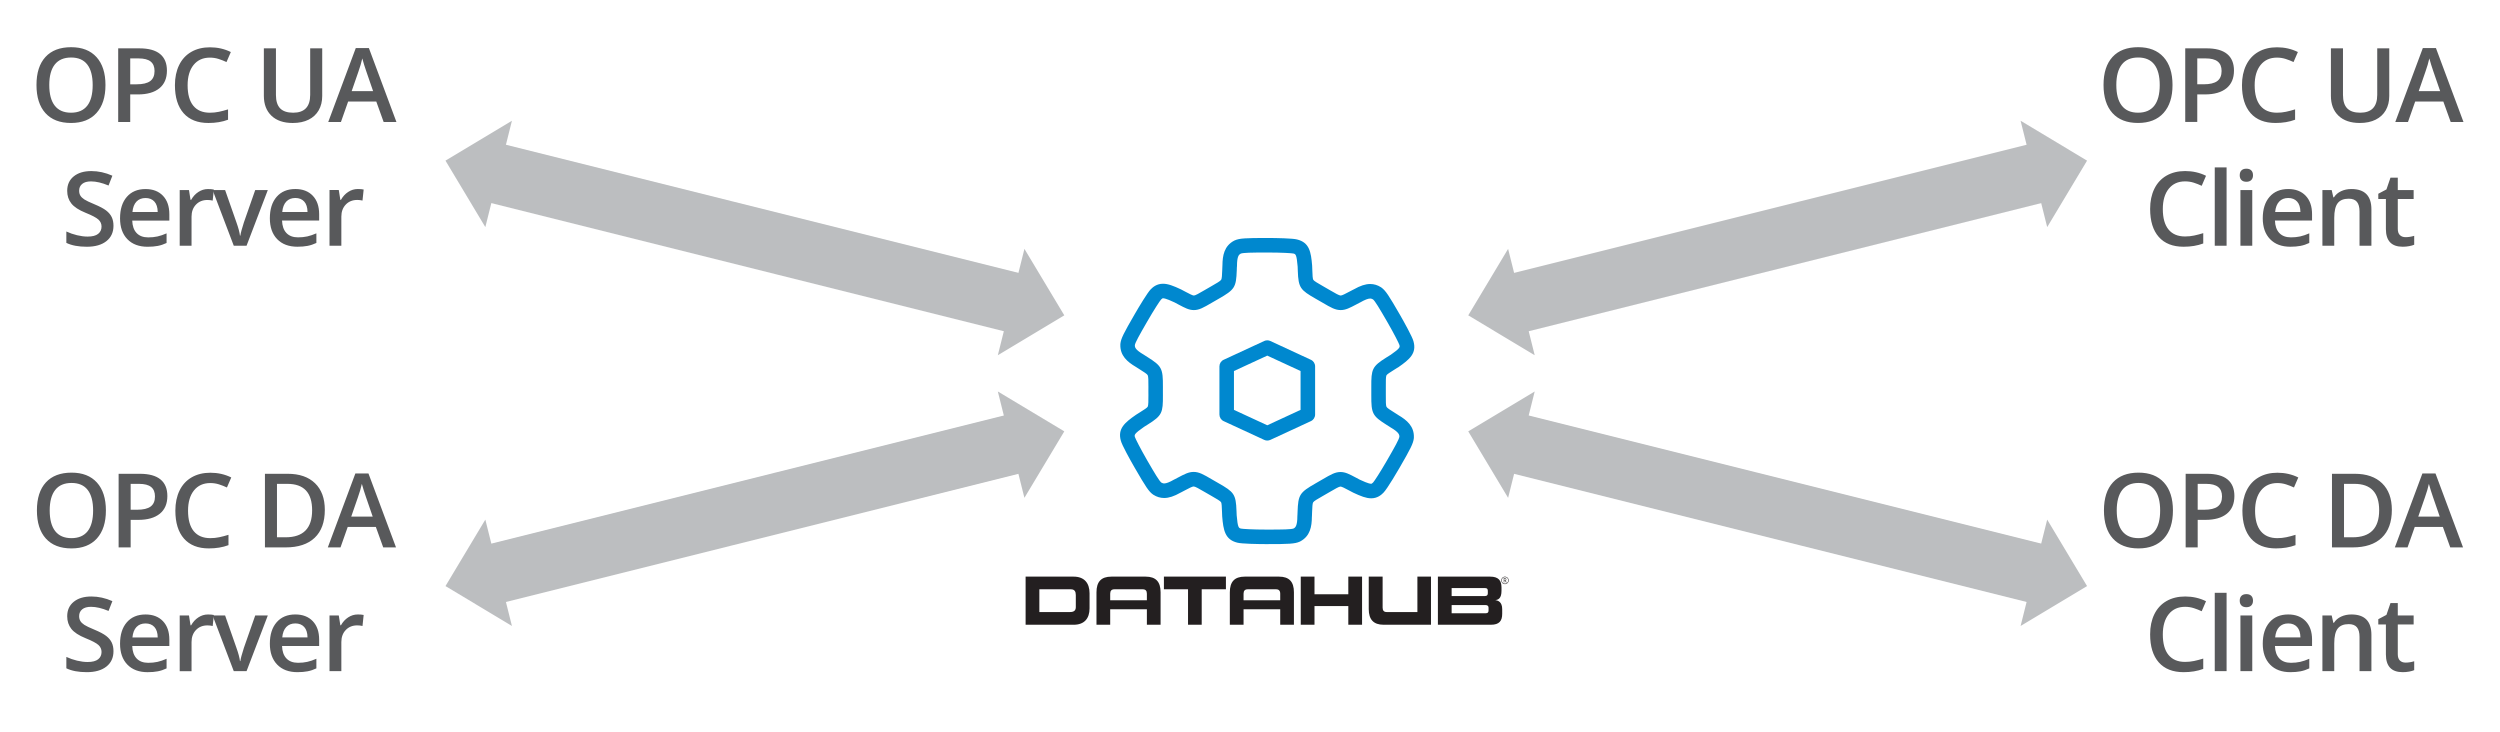 <svg xmlns="http://www.w3.org/2000/svg" width="386.879" height="113.281" viewBox="0 0 386.879 113.281">
  <defs>
    <clipPath id="a">
      <path d="M0 84.96h290.159V0H0z"/>
    </clipPath>
  </defs>
  <g clip-path="url(#a)" transform="matrix(1.33 0 0 -1.33 0 113.28)">
    <path fill="#58595b" d="M246.292 25.774c0-1.055.213-1.854.639-2.399.425-.545 1.056-.818 1.892-.818.832 0 1.46.27 1.884.809.424.539.636 1.342.636 2.408 0 1.051-.21 1.848-.63 2.391-.42.543-1.046.814-1.878.814-.84 0-1.474-.271-1.901-.814-.428-.543-.642-1.34-.642-2.391m6.539 0c0-1.395-.349-2.479-1.046-3.252-.697-.773-1.684-1.16-2.962-1.16-1.293 0-2.286.384-2.979 1.151-.694.768-1.04 1.859-1.04 3.273 0 1.414.348 2.5 1.046 3.258.697.757 1.692 1.136 2.985 1.136 1.273 0 2.258-.385 2.953-1.154.695-.77 1.043-1.854 1.043-3.252m2.88.088h.744c.719 0 1.246.125 1.582.375.336.25.504.641.504 1.172 0 .492-.15.859-.451 1.101-.301.243-.77.364-1.406.364h-.973zm4.271 1.594c0-.895-.292-1.58-.878-2.057-.586-.476-1.42-.715-2.502-.715h-.891v-3.205h-1.4v8.567h2.466c1.071 0 1.872-.219 2.406-.657.533-.437.799-1.082.799-1.933m4.997 1.512c-.805 0-1.437-.285-1.898-.855-.461-.571-.692-1.358-.692-2.362 0-1.051.222-1.845.665-2.385.444-.539 1.085-.808 1.925-.808.363 0 .715.036 1.055.108.34.073.693.165 1.06.279v-1.202c-.672-.254-1.433-.38-2.285-.38-1.254 0-2.217.379-2.889 1.139-.671.76-1.007 1.847-1.007 3.261 0 .891.163 1.67.489 2.338.326.668.798 1.179 1.415 1.535.617.355 1.342.533 2.174.533.875 0 1.683-.183 2.426-.551l-.504-1.166c-.289.137-.595.257-.917.361-.323.103-.662.155-1.017.155m11.848-3.17c0 2.051-.959 3.076-2.877 3.076h-1.213v-6.217h.996c2.063 0 3.094 1.047 3.094 3.141m1.477.047c0-1.414-.393-2.495-1.178-3.243-.785-.748-1.916-1.122-3.393-1.122h-2.396v8.566h2.648c1.363 0 2.424-.367 3.182-1.102.758-.734 1.137-1.767 1.137-3.099m5.57-.779l-.803 2.332c-.058.156-.139.402-.243.738-.103.336-.175.582-.214.739-.105-.481-.26-1.006-.463-1.577l-.773-2.232zm1.225-3.586l-.856 2.379h-3.275l-.838-2.379h-1.477l3.205 8.602h1.524l3.205-8.602zm-30.855-6.912c-.805 0-1.437-.285-1.898-.855-.461-.571-.692-1.358-.692-2.362 0-1.051.222-1.845.665-2.385.444-.539 1.085-.808 1.925-.808.363 0 .715.036 1.055.108.34.073.693.165 1.06.279v-1.202c-.672-.254-1.433-.38-2.285-.38-1.254 0-2.217.379-2.889 1.139-.671.76-1.007 1.847-1.007 3.261 0 .891.163 1.67.489 2.338.326.668.798 1.179 1.415 1.535.617.355 1.342.533 2.174.533.875 0 1.683-.183 2.426-.551l-.504-1.166c-.289.137-.595.257-.917.361-.323.103-.662.155-1.017.155M259.074 7.08h-1.377v9.117h1.377zm2.987 0h-1.377v6.48h1.377zm-1.459 8.197c0 .246.067.435.202.568.134.133.327.199.577.199.242 0 .431-.066.565-.199.135-.133.202-.322.202-.568 0-.235-.067-.419-.202-.554-.134-.135-.323-.202-.565-.202-.25 0-.443.067-.577.202-.135.135-.202.319-.202.554m5.645-2.643c-.437 0-.788-.139-1.052-.416-.263-.277-.421-.682-.471-1.213h2.941c-.008.535-.137.941-.387 1.216s-.594.413-1.031.413m.252-5.672c-1.008 0-1.796.294-2.364.882-.569.588-.853 1.397-.853 2.429 0 1.058.264 1.89.791 2.496.528.605 1.252.908 2.174.908.855 0 1.531-.26 2.027-.779.496-.52.744-1.235.744-2.145v-.744h-4.318c.02-.629.19-1.112.51-1.45.32-.338.771-.507 1.353-.507.383 0 .74.036 1.07.108.33.073.684.193 1.063.361v-1.119c-.336-.161-.676-.274-1.019-.34-.344-.067-.737-.1-1.178-.1m9.425.117h-1.383v3.984c0 .5-.1.873-.302 1.12-.201.246-.52.369-.958.369-.582 0-1.007-.172-1.277-.516-.269-.344-.404-.92-.404-1.728v-3.229h-1.377v6.48h1.078l.193-.849h.071c.195.308.472.547.832.715.359.168.757.252 1.195.252 1.555 0 2.332-.791 2.332-2.373zm3.971.996c.336 0 .672.053 1.008.158v-1.037c-.153-.066-.349-.122-.589-.167-.24-.045-.489-.067-.747-.067-1.305 0-1.957.687-1.957 2.062v3.492h-.885v.61l.949.504.469 1.371h.85v-1.442h1.845v-1.043h-1.845v-3.468c0-.332.083-.577.249-.736.166-.158.383-.237.653-.237m-33.652 67.201c0-1.055.213-1.854.639-2.399.425-.545 1.056-.818 1.892-.818.832 0 1.46.27 1.884.809.424.539.636 1.342.636 2.408 0 1.051-.21 1.848-.63 2.391-.42.543-1.046.814-1.878.814-.84 0-1.474-.271-1.901-.814-.428-.543-.642-1.34-.642-2.391m6.539 0c0-1.395-.349-2.479-1.046-3.252-.697-.773-1.684-1.16-2.962-1.16-1.293 0-2.286.384-2.979 1.151-.694.768-1.04 1.859-1.04 3.273 0 1.414.348 2.5 1.046 3.258.697.757 1.692 1.136 2.985 1.136 1.273 0 2.258-.385 2.953-1.154.695-.77 1.043-1.854 1.043-3.252m2.88.088h.744c.719 0 1.246.125 1.582.375.336.25.504.641.504 1.172 0 .492-.15.859-.451 1.101-.301.243-.77.364-1.406.364h-.973zm4.271 1.594c0-.895-.292-1.58-.878-2.057-.586-.476-1.42-.715-2.502-.715h-.891v-3.205h-1.4v8.567h2.466c1.071 0 1.872-.219 2.406-.657.533-.437.799-1.082.799-1.933m4.997 1.511c-.805 0-1.437-.285-1.898-.855-.461-.571-.692-1.358-.692-2.362 0-1.051.222-1.845.665-2.385.444-.539 1.085-.808 1.925-.808.363 0 .715.036 1.055.108.34.073.693.165 1.06.279v-1.202c-.672-.254-1.433-.38-2.285-.38-1.254 0-2.217.379-2.889 1.139-.671.76-1.007 1.847-1.007 3.261 0 .891.163 1.67.489 2.338.326.668.798 1.179 1.415 1.535.617.355 1.342.533 2.174.533.875 0 1.683-.183 2.426-.551l-.504-1.166c-.289.137-.595.257-.917.361-.323.103-.662.155-1.017.155m13.072 1.078v-5.543c0-.633-.136-1.186-.407-1.661-.272-.475-.664-.84-1.178-1.096-.514-.256-1.128-.384-1.843-.384-1.062 0-1.888.282-2.478.844-.59.563-.885 1.336-.885 2.32v5.52h1.406v-5.42c0-.707.164-1.228.492-1.564.329-.336.832-.504 1.512-.504 1.32 0 1.981.693 1.981 2.08v5.408zm5.922-4.981l-.803 2.332c-.058.156-.139.402-.243.738-.103.336-.175.582-.214.739-.105-.481-.26-1.006-.463-1.577l-.773-2.232zm1.225-3.586l-.856 2.379h-3.275l-.838-2.379h-1.477l3.205 8.602h1.524l3.205-8.602zm-30.905-6.912c-.805 0-1.437-.285-1.898-.855-.461-.571-.692-1.358-.692-2.362 0-1.051.222-1.845.665-2.385.444-.539 1.085-.808 1.925-.808.363 0 .715.036 1.055.108.34.073.693.165 1.06.279v-1.202c-.672-.254-1.433-.38-2.285-.38-1.254 0-2.217.379-2.889 1.139-.671.76-1.007 1.847-1.007 3.261 0 .891.163 1.67.489 2.338.326.668.798 1.179 1.415 1.535.617.355 1.342.533 2.174.533.875 0 1.683-.183 2.426-.551l-.504-1.166c-.289.137-.595.257-.917.361-.323.103-.662.155-1.017.155m4.831-7.488h-1.377v9.117h1.377zm2.987 0h-1.377v6.48h1.377zm-1.459 8.197c0 .246.067.435.202.568.134.133.327.199.577.199.242 0 .431-.066.565-.199.135-.133.202-.322.202-.568 0-.235-.067-.419-.202-.554-.134-.135-.323-.202-.565-.202-.25 0-.443.067-.577.202-.135.135-.202.319-.202.554m5.645-2.643c-.437 0-.788-.139-1.052-.416-.263-.277-.421-.682-.471-1.213h2.941c-.008.535-.137.941-.387 1.216s-.594.413-1.031.413m.252-5.672c-1.008 0-1.796.294-2.364.882-.569.588-.853 1.397-.853 2.429 0 1.058.264 1.89.791 2.496.528.605 1.252.908 2.174.908.855 0 1.531-.26 2.027-.779.496-.52.744-1.235.744-2.145v-.744h-4.318c.02-.629.19-1.112.51-1.45.32-.338.771-.507 1.353-.507.383 0 .74.036 1.07.108.33.073.684.193 1.063.361v-1.119c-.336-.161-.676-.274-1.019-.34-.344-.067-.737-.1-1.178-.1m9.425.117h-1.383v3.984c0 .5-.1.873-.302 1.12-.201.246-.52.369-.958.369-.582 0-1.007-.172-1.277-.516-.269-.344-.404-.92-.404-1.728v-3.229h-1.377v6.48h1.078l.193-.849h.071c.195.308.472.547.832.715.359.168.757.252 1.195.252 1.555 0 2.332-.791 2.332-2.373zm3.971.996c.336 0 .672.053 1.008.158v-1.037c-.153-.066-.349-.122-.589-.167-.24-.045-.489-.067-.747-.067-1.305 0-1.957.687-1.957 2.062v3.492h-.885v.61l.949.504.469 1.371h.85v-1.442h1.845v-1.043h-1.845v-3.468c0-.332.083-.577.249-.736.166-.158.383-.237.653-.237M5.783 25.774c0-1.055.213-1.854.639-2.399.425-.545 1.056-.818 1.892-.818.832 0 1.46.27 1.884.809.424.539.636 1.342.636 2.408 0 1.051-.21 1.848-.63 2.391-.42.543-1.046.814-1.878.814-.84 0-1.474-.271-1.901-.814-.428-.543-.642-1.34-.642-2.391m6.539 0c0-1.395-.349-2.479-1.046-3.252-.697-.773-1.684-1.16-2.962-1.16-1.293 0-2.286.384-2.979 1.151-.694.768-1.04 1.859-1.04 3.273 0 1.414.348 2.5 1.046 3.258.697.757 1.692 1.136 2.985 1.136 1.273 0 2.258-.385 2.953-1.154.695-.77 1.043-1.854 1.043-3.252m2.88.088h.744c.719 0 1.246.125 1.582.375.336.25.504.641.504 1.172 0 .492-.15.859-.451 1.101-.301.243-.77.364-1.406.364h-.973zm4.271 1.594c0-.895-.292-1.58-.878-2.057-.586-.476-1.42-.715-2.502-.715h-.891v-3.205h-1.4v8.567h2.466c1.071 0 1.872-.219 2.406-.657.533-.437.799-1.082.799-1.933m4.997 1.512c-.805 0-1.437-.285-1.898-.855-.461-.571-.692-1.358-.692-2.362 0-1.051.222-1.845.665-2.385.444-.539 1.085-.808 1.925-.808.363 0 .715.036 1.055.108.34.073.693.165 1.06.279v-1.202c-.672-.254-1.433-.38-2.285-.38-1.254 0-2.217.379-2.889 1.139-.671.76-1.007 1.847-1.007 3.261 0 .891.163 1.67.489 2.338.326.668.798 1.179 1.415 1.535.617.355 1.342.533 2.174.533.875 0 1.683-.183 2.426-.551l-.504-1.166c-.289.137-.595.257-.917.361-.323.103-.662.155-1.017.155m11.848-3.17c0 2.051-.959 3.076-2.877 3.076h-1.213v-6.217h.996c2.063 0 3.094 1.047 3.094 3.141m1.477.047c0-1.414-.393-2.495-1.178-3.243-.785-.748-1.916-1.122-3.393-1.122h-2.396v8.566h2.648c1.363 0 2.424-.367 3.182-1.102.758-.734 1.137-1.767 1.137-3.099m5.57-.779l-.803 2.332c-.058.156-.139.402-.243.738-.103.336-.175.582-.214.739-.105-.481-.26-1.006-.463-1.577l-.773-2.232zm1.225-3.586l-.856 2.379h-3.275l-.838-2.379h-1.477l3.205 8.602h1.524l3.205-8.602zM13.204 9.406c0-.762-.275-1.359-.826-1.793-.551-.434-1.311-.65-2.279-.65-.969 0-1.762.15-2.379.451v1.324c.39-.184.805-.328 1.245-.434.439-.105.848-.158 1.227-.158.555 0 .964.106 1.228.317.263.211.395.494.395.849 0 .321-.121.592-.363.815-.242.222-.742.486-1.5.791-.781.316-1.332.677-1.652 1.084-.321.406-.481.894-.481 1.465 0 .714.254 1.277.762 1.687.508.41 1.189.615 2.045.615.82 0 1.637-.179 2.449-.539l-.445-1.142c-.762.32-1.442.48-2.039.48-.453 0-.797-.099-1.032-.296-.234-.197-.351-.458-.351-.782 0-.223.047-.413.141-.571.093-.159.248-.308.462-.449.215-.14.602-.326 1.161-.556.628-.262 1.089-.506 1.382-.733.293-.226.508-.482.645-.767.137-.285.205-.621.205-1.008m3.729 3.228c-.437 0-.788-.139-1.052-.416-.263-.277-.421-.682-.471-1.213h2.941c-.008.535-.137.941-.387 1.216s-.594.413-1.031.413m.252-5.672c-1.008 0-1.796.294-2.364.882-.569.588-.853 1.397-.853 2.429 0 1.058.264 1.89.791 2.496.528.605 1.252.908 2.174.908.855 0 1.531-.26 2.027-.779.496-.52.744-1.235.744-2.145v-.744h-4.318c.02-.629.19-1.112.51-1.45.32-.338.771-.507 1.353-.507.383 0 .74.036 1.07.108.33.073.684.193 1.063.361v-1.119c-.336-.161-.676-.274-1.019-.34-.344-.067-.737-.1-1.178-.1m7.012 6.715c.277 0 .506-.02.686-.059l-.135-1.283c-.196.047-.399.071-.61.071-.55 0-.997-.18-1.338-.54-.342-.359-.513-.826-.513-1.4v-3.387h-1.377v6.481h1.078l.182-1.143h.07c.215.387.495.694.841.92.345.227.718.34 1.116.34"/>
    <path fill="#58595b" d="M27.2 7.08l-2.461 6.48h1.453l1.319-3.767c.226-.633.363-1.145.41-1.535h.047c.035.281.171.793.41 1.535l1.318 3.767h1.465l-2.473-6.48zm7.163 5.555c-.437 0-.788-.139-1.052-.416-.263-.277-.421-.682-.471-1.213h2.941c-.008.535-.137.941-.387 1.216s-.594.413-1.031.413m.252-5.672c-1.008 0-1.796.294-2.364.882-.569.588-.853 1.397-.853 2.429 0 1.058.264 1.89.791 2.496.528.605 1.252.908 2.174.908.855 0 1.531-.26 2.027-.779.496-.52.744-1.235.744-2.145v-.744h-4.318c.02-.629.19-1.112.51-1.45.32-.338.771-.507 1.353-.507.383 0 .74.036 1.07.108.33.073.684.193 1.063.361v-1.119c-.336-.161-.676-.274-1.019-.34-.344-.067-.737-.1-1.178-.1m7.012 6.715c.277 0 .506-.02.686-.059l-.135-1.283c-.196.047-.399.071-.61.071-.55 0-.997-.18-1.338-.54-.342-.359-.513-.826-.513-1.4v-3.387H38.34v6.481h1.078l.182-1.143h.07c.215.387.495.694.841.92.345.227.718.34 1.116.34M5.733 75.276c0-1.055.213-1.854.639-2.399.425-.545 1.056-.818 1.892-.818.832 0 1.46.27 1.884.809.424.539.636 1.342.636 2.408 0 1.051-.21 1.848-.63 2.391-.42.543-1.046.814-1.878.814-.84 0-1.474-.271-1.901-.814-.428-.543-.642-1.34-.642-2.391m6.539 0c0-1.395-.349-2.479-1.046-3.252-.697-.773-1.684-1.16-2.962-1.16-1.293 0-2.286.384-2.979 1.151-.694.768-1.04 1.859-1.04 3.273 0 1.414.348 2.5 1.046 3.258.697.757 1.692 1.136 2.985 1.136 1.273 0 2.258-.385 2.953-1.154.695-.77 1.043-1.854 1.043-3.252m2.88.088h.744c.719 0 1.246.125 1.582.375.336.25.504.641.504 1.172 0 .492-.15.859-.451 1.101-.301.243-.77.364-1.406.364h-.973zm4.271 1.594c0-.895-.292-1.58-.878-2.057-.586-.476-1.42-.715-2.502-.715h-.891v-3.205h-1.4v8.567h2.466c1.071 0 1.872-.219 2.406-.657.533-.437.799-1.082.799-1.933m4.997 1.511c-.805 0-1.437-.285-1.898-.855-.461-.571-.692-1.358-.692-2.362 0-1.051.222-1.845.665-2.385.444-.539 1.085-.808 1.925-.808.363 0 .715.036 1.055.108.34.073.693.165 1.06.279v-1.202c-.672-.254-1.433-.38-2.285-.38-1.254 0-2.217.379-2.889 1.139-.671.76-1.007 1.847-1.007 3.261 0 .891.163 1.67.489 2.338.326.668.798 1.179 1.415 1.535.617.355 1.342.533 2.174.533.875 0 1.683-.183 2.426-.551l-.504-1.166c-.289.137-.595.257-.917.361-.323.103-.662.155-1.017.155m13.072 1.078v-5.543c0-.633-.136-1.186-.407-1.661-.272-.475-.664-.84-1.178-1.096-.514-.256-1.128-.384-1.843-.384-1.062 0-1.888.282-2.478.844-.59.563-.885 1.336-.885 2.32v5.52h1.406v-5.42c0-.707.164-1.228.492-1.564.329-.336.832-.504 1.512-.504 1.32 0 1.981.693 1.981 2.08v5.408zm5.922-4.981l-.803 2.332c-.058.156-.139.402-.243.738-.103.336-.175.582-.214.739-.105-.481-.26-1.006-.463-1.577l-.773-2.232zm1.225-3.586l-.856 2.379h-3.275l-.838-2.379h-1.477l3.205 8.602h1.524l3.205-8.602zm-31.435-12.074c0-.762-.275-1.359-.826-1.793-.551-.434-1.311-.65-2.279-.65-.969 0-1.762.15-2.379.451v1.324c.39-.184.805-.328 1.245-.434.439-.105.848-.158 1.227-.158.555 0 .964.106 1.228.317.263.211.395.494.395.849 0 .321-.121.592-.363.815-.242.222-.742.486-1.5.791-.781.316-1.332.677-1.652 1.084-.321.406-.481.894-.481 1.465 0 .714.254 1.277.762 1.687.508.41 1.189.615 2.045.615.82 0 1.637-.179 2.449-.539l-.445-1.142c-.762.32-1.442.48-2.039.48-.453 0-.797-.099-1.032-.296-.234-.197-.351-.458-.351-.782 0-.223.047-.413.141-.571.093-.159.248-.308.462-.449.215-.14.602-.326 1.161-.556.628-.262 1.089-.506 1.382-.733.293-.226.508-.482.645-.767.137-.285.205-.621.205-1.008m3.729 3.228c-.437 0-.788-.139-1.052-.416-.263-.277-.421-.682-.471-1.213h2.941c-.008.535-.137.941-.387 1.216s-.594.413-1.031.413m.252-5.672c-1.008 0-1.796.294-2.364.882-.569.588-.853 1.397-.853 2.429 0 1.058.264 1.89.791 2.496.528.605 1.252.908 2.174.908.855 0 1.531-.26 2.027-.779.496-.52.744-1.235.744-2.145v-.744h-4.318c.02-.629.19-1.112.51-1.45.32-.338.771-.507 1.353-.507.383 0 .74.036 1.07.108.33.073.684.193 1.063.361v-1.119c-.336-.161-.676-.274-1.019-.34-.344-.067-.737-.1-1.178-.1m7.012 6.715c.277 0 .506-.02.686-.059l-.135-1.283c-.196.047-.399.071-.61.071-.55 0-.997-.18-1.338-.54-.342-.359-.513-.826-.513-1.4v-3.387h-1.377v6.481h1.078l.182-1.143h.07c.215.387.495.694.841.92.345.227.718.34 1.116.34"/>
    <path fill="#58595b" d="M27.2 56.581l-2.461 6.48h1.453l1.319-3.767c.226-.633.363-1.145.41-1.535h.047c.035.281.171.793.41 1.535l1.318 3.767h1.465l-2.473-6.48zm7.163 5.555c-.437 0-.788-.139-1.052-.416-.263-.277-.421-.682-.471-1.213h2.941c-.008.535-.137.941-.387 1.216s-.594.413-1.031.413m.252-5.672c-1.008 0-1.796.294-2.364.882-.569.588-.853 1.397-.853 2.429 0 1.058.264 1.89.791 2.496.528.605 1.252.908 2.174.908.855 0 1.531-.26 2.027-.779.496-.52.744-1.235.744-2.145v-.744h-4.318c.02-.629.19-1.112.51-1.45.32-.338.771-.507 1.353-.507.383 0 .74.036 1.07.108.33.073.684.193 1.063.361v-1.119c-.336-.161-.676-.274-1.019-.34-.344-.067-.737-.1-1.178-.1m7.012 6.715c.277 0 .506-.02.686-.059l-.135-1.283c-.196.047-.399.071-.61.071-.55 0-.997-.18-1.338-.54-.342-.359-.513-.826-.513-1.4v-3.387H38.34v6.481h1.078l.182-1.143h.07c.215.387.495.694.841.92.345.227.718.34 1.116.34"/>
    <path fill="none" stroke="#bcbec0" stroke-width="7" d="M118.478 33.642l-61.29-15.323" stroke-linejoin="round"/>
    <path fill="#bcbec0" d="M119.195 27.247l-3.093 12.375 7.733-4.641zM59.565 12.339l-3.094 12.375-4.638-7.734z"/>
    <path fill="none" stroke="#bcbec0" stroke-width="7" d="M57.188 65.143l61.29-15.322" stroke-linejoin="round"/>
    <path fill="#bcbec0" d="M59.565 71.123l-3.094-12.375-4.638 7.734zm59.632-14.908l-3.095-12.375 7.734 4.641z"/>
    <path fill="none" stroke="#bcbec0" stroke-width="7" d="M176.193 33.642l61.289-15.323" stroke-linejoin="round"/>
    <path fill="#bcbec0" d="M178.569 39.622l-3.094-12.375-4.638 7.734zm59.631-14.908l-3.094-12.375 7.733 4.641z"/>
    <path fill="none" stroke="#bcbec0" stroke-width="7" d="M237.482 65.143l-61.289-15.322" stroke-linejoin="round"/>
    <path fill="#bcbec0" d="M238.2 58.748l-3.095 12.375 7.734-4.641zm-59.63-14.908l-3.095 12.375-4.638-7.734z"/>
    <path fill="#231f20" d="M174.735 17.641c0-.071.01-.129.046-.189.033-.059.082-.106.141-.142.06-.034.119-.046.188-.046.07 0 .131.012.189.046.058.036.107.083.143.142.035.06.046.118.046.189 0 .07-.011.13-.046.189-.036.059-.085.107-.143.142-.058.037-.119.047-.189.047-.069 0-.128-.01-.188-.047-.059-.035-.108-.083-.141-.142-.036-.059-.046-.119-.046-.189m-.059 0c0 .083.023.154.059.213.033.072.092.13.164.165.061.036.129.06.211.06.07 0 .143-.024.212-.06.071-.035.12-.093.166-.165.036-.059.059-.13.059-.213 0-.071-.023-.153-.059-.212-.036-.071-.095-.119-.166-.165-.058-.036-.128-.059-.212-.059-.082 0-.15.023-.223.059-.06.046-.119.094-.152.165-.036.07-.059.141-.059.212m.588.107c0-.024-.011-.06-.023-.084-.014-.023-.034-.034-.061-.046l.131-.225h-.07l-.121.202h-.092v-.202h-.059v.508h.118c.059 0 .107-.012.13-.047.036-.024.047-.059.047-.106m-.236-.107h.059c.033 0 .07.012.082.023.025.024.038.047.038.084 0 .07-.038.095-.12.095h-.059zm-49.853-1.706c0 .415-.149.67-.569.67h-3.672v-2.646h3.574c.439 0 .667.174.667.57zm-5.841-3.456v5.6h5.584c1.228 0 1.856-.728 1.856-1.936v-1.753c0-1.191-.618-1.911-1.856-1.911zm18.898.001v4.126h-2.806v1.473h7.215v-1.473h-2.817V12.48zm18.65 0v2.174h-3.935V12.48h-1.598v5.599h1.598v-2.051h3.935v2.051h1.6V12.48zm4.106 0c-1.172 0-1.729.612-1.729 1.818v3.781h1.615v-3.615c0-.33.155-.505.468-.505h3.578v4.12h1.582V12.48zm12.212 1.984c0 .215-.141.305-.348.305h-3.948v-.95h3.983c.221 0 .313.108.313.323zm-.086 1.96c0 .215-.088.322-.311.322h-3.899v-.926h3.865c.216 0 .345.083.345.314zm-5.808-3.944v5.599h6.081c.961 0 1.319-.446 1.319-1.265v-.381c0-.909-.387-1.043-.727-1.092.33-.035.809-.206.809-1.051v-.547c0-.817-.346-1.263-1.31-1.263zm-22.613 1.798v-1.798h-1.597v3.778c.77-.574.9-.362 1.597-.931h4.266v.766c0 .348-.159.513-.488.513h-3.288c-.33 0-.49-.168-.49-.511v-.816s-1.597.412-1.597.979c0 1.22.546 1.821 1.736 1.821h3.985c1.194 0 1.737-.605 1.737-1.821v-3.778h-1.595v1.798zm-15.517 0v-1.798h-1.596v3.778c.77-.574.903-.362 1.596-.931h4.268v.766c0 .348-.157.513-.489.513h-3.287c-.332 0-.492-.168-.492-.511v-.816s-1.596.412-1.596.979c0 1.22.545 1.821 1.737 1.821h3.984c1.191 0 1.738-.605 1.738-1.821v-3.778h-1.595v1.798z"/>
    <path fill="#0088cf" d="M143.894 25.209c.121-1.446.244-1.476.502-1.541.201-.042 1.383-.116 3.008-.116 1.92 0 2.836.02 3.113.128.203.111.438.286.438 1.46 0 .044.003.087.009.128l.014.359c.076 1.992.234 2.238 2.111 3.312l.828.478c.921.538 1.432.834 2.055.834.566 0 1.022-.244 1.783-.646l.452-.241c.257-.119 1.023-.481 1.335-.481.04 0 .079 0 .231.154.141.157.793 1.14 1.605 2.549.941 1.626 1.403 2.466 1.446 2.762.008.226-.026.517-1.043 1.105-.039.021-.075.046-.108.073l-.306.192c-1.684 1.062-1.819 1.323-1.809 3.486v.957c-.01 2.048.088 2.371 1.752 3.414l.436.272c.023.015.048.028.069.041 1.12.779 1.085.9 1.011 1.154-.065.197-.589 1.254-1.403 2.663-.957 1.655-1.431 2.441-1.666 2.63-.146.088-.248.102-.326.102-.257 0-.632-.149-1.158-.45-.039-.023-.078-.042-.118-.057l-.314-.167c-.791-.418-1.267-.669-1.847-.669-.635 0-1.149.298-2.079.843l-.828.476c-1.779 1.019-2.011 1.265-2.08 3.23l-.019.511c-.117 1.425-.236 1.456-.498 1.52-.205.044-1.381.117-3.008.117-1.918 0-2.839-.02-3.116-.129-.201-.11-.436-.283-.436-1.458 0-.044-.003-.088-.013-.132l-.012-.356c-.075-1.99-.236-2.236-2.112-3.313l-.826-.476c-.922-.538-1.429-.834-2.054-.834-.565 0-1.025.242-1.784.645l-.451.241c-.265.124-1.039.489-1.355.489-.043 0-.082 0-.229-.151-.142-.156-.791-1.14-1.604-2.549-.96-1.657-1.402-2.463-1.446-2.759-.006-.229.027-.519 1.042-1.107.039-.022.076-.047.112-.074l.302-.191c1.683-1.06 1.823-1.32 1.811-3.483l-.002-.481.002-.476c.012-2.05-.086-2.373-1.756-3.417l-.431-.271c-1.174-.816-1.144-.935-1.07-1.194.066-.2.593-1.254 1.403-2.666.938-1.621 1.434-2.44 1.67-2.627.147-.089.248-.102.327-.102.255 0 .63.146 1.154.449.037.023.078.041.117.057l.316.167c.791.417 1.267.669 1.846.669.635 0 1.149-.299 2.08-.843l.829-.478c1.778-1.017 2.01-1.261 2.078-3.226zm3.51-3.347c-.981 0-2.963.035-3.444.172-1.424.355-1.62 1.439-1.753 3.052 0 .01-.002.033-.002.043l-.021.527c-.017.542-.035.97-.11 1.089-.095.144-.55.402-1.12.73l-.839.483c-.607.356-1.052.613-1.228.613-.157 0-.535-.198-1.055-.473l-.404-.213c-.019-.01-.039-.02-.058-.028-.768-.433-1.362-.627-1.916-.627-.444 0-.855.123-1.254.376-.014.008-.03.018-.041.028-.481.344-.805.817-2.163 3.171-.493.852-1.456 2.591-1.576 3.074-.402 1.407.436 2.118 1.768 3.038l.472.298c.462.289.823.517.885.641.08.156.078.677.078 1.333l-.003.484.003.488c0 .694.002 1.196-.082 1.357-.071.138-.435.369-.943.687l-.383.244c-.019.01-.037.024-.056.036-.977.576-1.854 1.302-1.801 2.62 0 .017.001.033.002.049.06.623.39 1.253 1.668 3.462.488.849 1.51 2.548 1.869 2.897.258.266.709.645 1.426.645.582 0 1.211-.242 2.105-.664l.494-.262c.473-.249.847-.447.991-.447.166 0 .625.266 1.201.603l.84.485c.599.344 1.039.593 1.136.747.084.132.104.562.125 1.159l.018.454c0 .025.003.047.004.072.011 1.133.201 2.253 1.368 2.868.016.008.029.015.047.021.566.26 1.277.288 3.83.288.982 0 2.965-.036 3.444-.174 1.425-.355 1.618-1.436 1.749-3.047l.022-.56c.019-.542.035-.971.113-1.09.094-.145.547-.401 1.117-.73l.84-.485c.608-.353 1.051-.611 1.227-.611.16 0 .537.199 1.056.475l.403.21c.019.012.039.021.064.03.766.433 1.358.627 1.914.627.44 0 .853-.124 1.25-.376.017-.009.03-.018.043-.028.508-.365.889-.964 2.164-3.173.489-.849 1.449-2.586 1.572-3.071.404-1.408-.435-2.12-1.765-3.04-.04-.028-.084-.053-.129-.073l-.358-.225c-.459-.288-.824-.516-.888-.641-.078-.157-.075-.675-.072-1.333v-.97c-.003-.695-.006-1.196.078-1.361.072-.138.435-.367.944-.685l.385-.244c.018-.01.035-.023.051-.036.98-.577 1.862-1.301 1.805-2.624 0-.016-.002-.031-.002-.048-.064-.622-.39-1.251-1.667-3.458-.057-.101-1.428-2.47-1.874-2.9-.257-.266-.709-.65-1.426-.65-.577 0-1.202.243-2.089.66l-.493.26c-.47.25-.845.448-.988.448-.17 0-.623-.266-1.201-.603l-.841-.485c-.602-.344-1.04-.593-1.137-.745-.086-.132-.1-.565-.126-1.161l-.016-.455c-.003-.023-.003-.045-.007-.064-.008-1.138-.195-2.259-1.366-2.875-.017-.008-.03-.016-.043-.021-.57-.259-1.279-.288-3.831-.288"/>
    <path fill="#0088cf" d="M143.576 37.482l3.877-1.792 3.874 1.792v4.521l-3.874 1.792-3.877-1.792zm3.877-3.57c-.121 0-.244.025-.355.078l-4.722 2.183c-.299.139-.49.437-.49.769v5.601c0 .33.191.629.49.767l4.721 2.186c.227.103.489.103.713 0l4.718-2.186c.302-.138.491-.437.491-.767v-5.601c0-.332-.189-.63-.491-.769l-4.718-2.183c-.113-.053-.234-.078-.357-.078"/>
  </g>
</svg>
